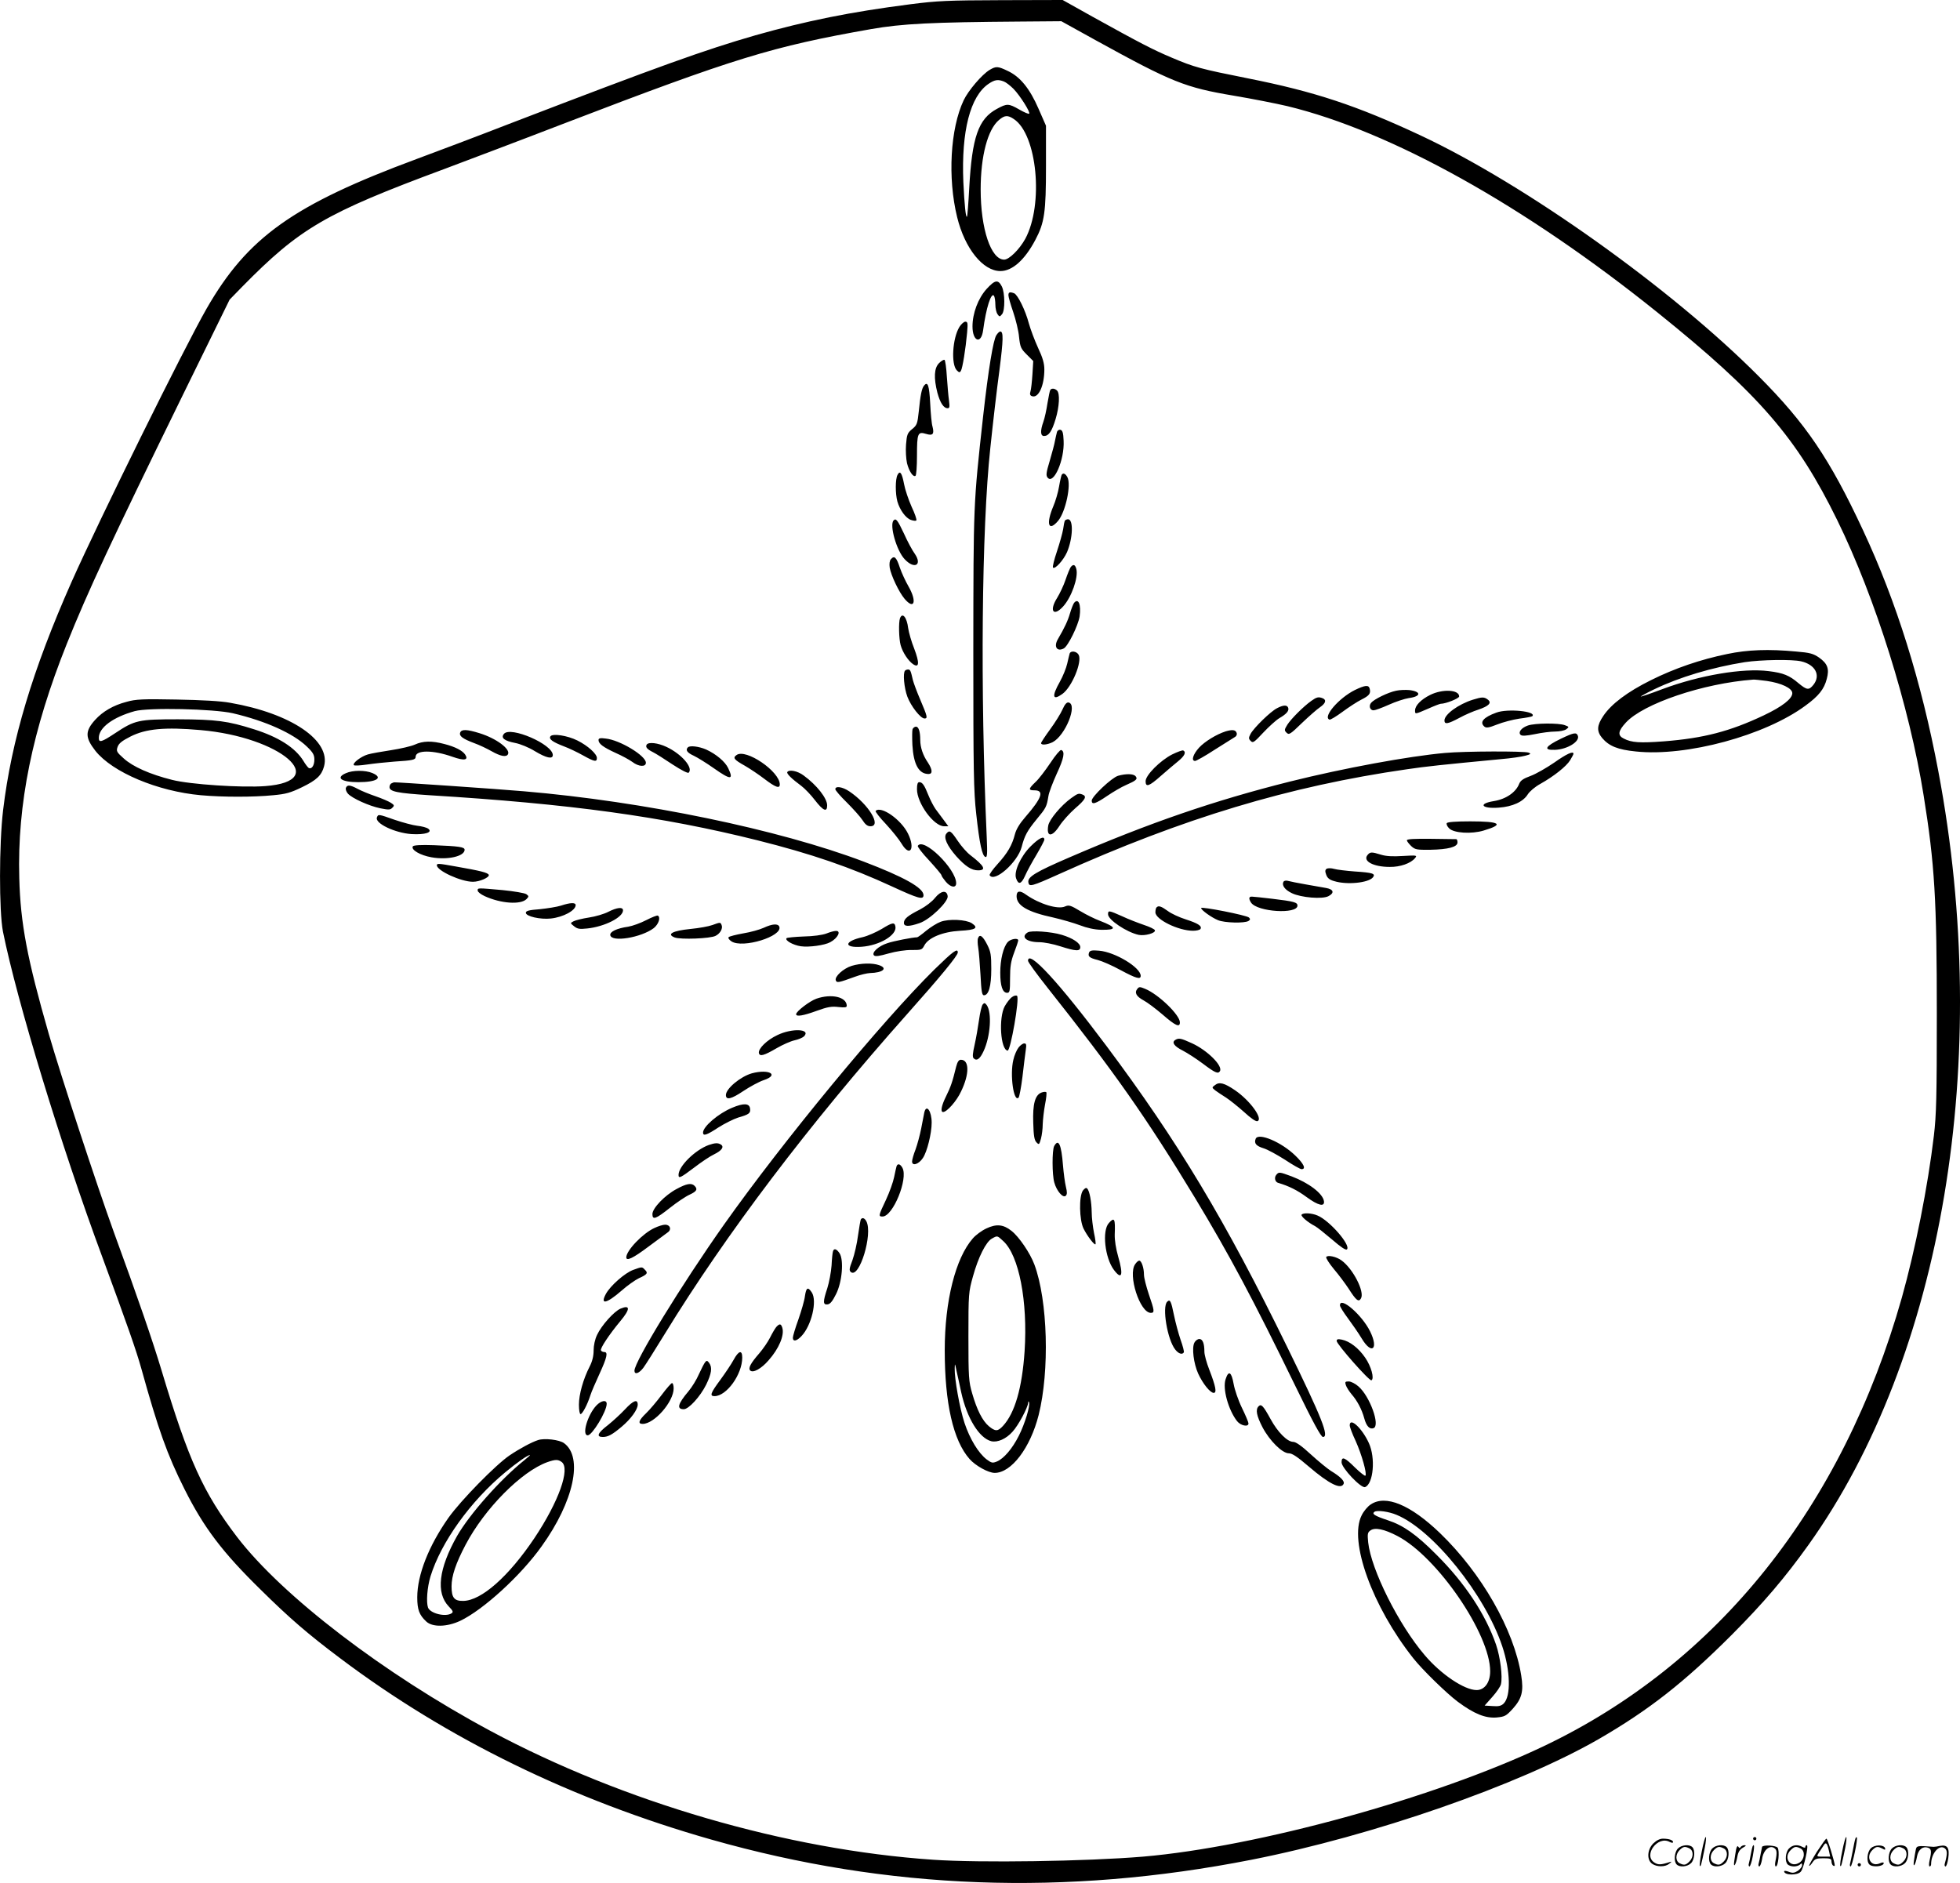 <svg version="1.0" xmlns="http://www.w3.org/2000/svg"
  viewBox="0 0 1200.199 1153.128"
 preserveAspectRatio="xMidYMid meet">
<g transform="translate(-0.495,1153) scale(0.1,-0.1)"
fill="#000000" stroke="none">
<path d="M5580 11504 c-367 -47 -638 -102 -949 -190 -315 -91 -585 -188 -1491
-536 -206 -80 -468 -179 -582 -221 -758 -281 -1037 -480 -1288 -917 -140 -245
-655 -1288 -827 -1674 -238 -537 -368 -970 -419 -1397 -25 -208 -25 -621 -1
-744 86 -426 354 -1307 608 -1992 155 -421 207 -569 239 -683 104 -374 158
-527 265 -740 118 -235 231 -385 467 -616 176 -174 290 -272 483 -417 658
-496 1426 -871 2277 -1113 1081 -307 2167 -347 3307 -123 745 147 1636 457
2126 739 309 179 523 347 815 639 195 196 326 350 469 550 823 1152 1129 2974
795 4739 -103 547 -257 1039 -461 1475 -204 438 -351 654 -638 942 -535 538
-1431 1176 -2072 1476 -389 182 -648 268 -1056 349 -291 58 -328 68 -467 127
-114 48 -195 90 -482 249 l-186 104 -374 -1 c-330 -1 -394 -4 -558 -25z m1139
-223 c463 -255 543 -287 841 -337 113 -19 260 -48 328 -64 636 -154 1454 -610
2267 -1264 623 -501 853 -767 1100 -1271 234 -477 442 -1142 529 -1685 68
-422 81 -641 81 -1340 0 -509 -3 -617 -18 -745 -37 -312 -114 -699 -196 -991
-363 -1283 -1129 -2242 -2196 -2749 -665 -316 -1751 -615 -2450 -675 -347 -29
-1000 -39 -1287 -19 -895 61 -1897 353 -2710 789 -654 351 -1273 825 -1551
1187 -208 273 -297 469 -462 1018 -55 183 -145 445 -295 855 -105 291 -321
948 -396 1207 -132 459 -174 678 -181 956 -13 451 80 907 291 1434 129 322
273 630 710 1523 l287 585 77 79 c353 359 510 451 1235 720 138 52 475 179
747 284 1035 397 1263 467 1870 574 189 33 367 42 914 46 l250 2 215 -119z
M6065 11102 c-48 -29 -131 -127 -159 -186 -82 -173 -99 -476 -40 -716 47 -192
158 -330 265 -330 73 0 149 68 214 191 56 106 65 168 65 451 l0 248 -46 105
c-54 124 -113 196 -189 231 -60 29 -71 29 -110 6z m87 -71 c13 -5 39 -25 59
-45 40 -41 105 -144 96 -152 -3 -4 -30 8 -60 25 -66 38 -76 38 -138 4 -113
-61 -152 -173 -169 -485 -5 -94 -11 -172 -14 -175 -7 -8 -15 68 -22 212 -13
312 42 526 155 602 37 25 57 28 93 14z m61 -230 c143 -94 184 -523 70 -734
-36 -65 -99 -127 -129 -127 -81 0 -144 188 -144 430 0 204 43 367 112 425 35
30 54 31 91 6z M6046 9760 c-52 -58 -86 -149 -86 -229 0 -92 53 -112 65 -24
18 137 50 237 67 211 4 -7 8 -31 8 -54 0 -22 6 -48 13 -58 12 -17 14 -17 28 0
19 23 18 129 -1 169 -23 45 -42 42 -94 -15z M6180 9722 c0 -10 13 -56 29 -102
16 -47 33 -116 36 -153 7 -63 11 -72 47 -108 l40 -40 -5 -82 c-3 -45 -8 -92
-12 -104 -5 -16 -3 -25 9 -29 40 -15 76 64 76 164 0 36 -10 72 -39 133 -21 46
-46 113 -56 149 -21 80 -68 175 -90 184 -27 10 -35 7 -35 -12z M5880 9528
c-43 -70 -52 -230 -16 -266 14 -14 18 -15 25 -3 10 16 29 134 38 234 5 58 4
67 -11 67 -9 0 -25 -15 -36 -32z M6106 9477 c-19 -29 -49 -210 -81 -497 -60
-542 -59 -531 -60 -1435 0 -739 2 -859 18 -1001 20 -182 36 -255 56 -262 11
-4 13 17 8 124 -40 893 -31 1886 22 2379 16 154 41 369 56 478 24 188 25 237
5 237 -5 0 -16 -10 -24 -23z M5755 9306 c-30 -30 -33 -90 -10 -181 17 -62 38
-95 63 -95 12 0 13 9 8 48 -4 26 -9 91 -13 145 -3 54 -10 100 -14 103 -5 3
-20 -6 -34 -20z M5663 9168 c-14 -17 -22 -58 -32 -158 -8 -75 -11 -84 -41
-108 -29 -24 -32 -34 -37 -94 -3 -38 0 -87 6 -115 13 -50 37 -86 52 -77 5 3 9
58 9 122 0 140 5 150 55 135 42 -13 52 -2 40 45 -5 15 -11 78 -14 141 -6 112
-15 138 -38 109z M6436 9141 c-3 -4 -10 -41 -17 -81 -6 -40 -17 -91 -25 -113
-20 -56 -18 -87 4 -87 29 0 48 28 71 104 23 76 27 156 9 174 -14 14 -35 16
-42 3z M6477 8883 c-3 -10 -8 -34 -12 -53 -3 -19 -18 -74 -32 -122 -22 -73
-24 -90 -13 -103 37 -45 104 109 98 226 -2 50 -7 64 -20 67 -9 2 -19 -5 -21
-15z M5501 8622 c-14 -26 -14 -115 -1 -163 15 -52 51 -102 83 -113 14 -5 30
-7 33 -3 4 4 -9 42 -29 84 -19 43 -40 105 -46 138 -13 69 -25 86 -40 57z
M6506 8622 c-2 -4 -10 -36 -16 -72 -6 -36 -22 -90 -35 -120 -46 -109 -30 -159
29 -90 46 55 82 222 57 268 -12 22 -26 28 -35 14z M5477 8343 c-27 -27 18
-186 68 -238 59 -63 109 -36 62 33 -15 20 -45 76 -67 125 -39 83 -49 95 -63
80z M6526 8342 c-3 -5 -8 -29 -11 -53 -4 -24 -21 -85 -38 -136 -17 -50 -28
-95 -24 -99 12 -12 64 45 86 95 36 85 40 201 6 201 -7 0 -16 -4 -19 -8z M5460
8105 c-8 -9 -10 -29 -7 -51 8 -48 57 -151 91 -191 60 -71 77 -16 24 76 -18 31
-42 83 -53 115 -21 64 -34 76 -55 51z M6562 8058 c-5 -7 -20 -42 -32 -78 -12
-36 -36 -86 -52 -112 -50 -79 -22 -117 37 -52 51 56 94 177 81 229 -7 27 -18
32 -34 13z M6582 7838 c-5 -7 -17 -36 -25 -64 -13 -45 -33 -88 -74 -158 -27
-46 -6 -79 36 -57 26 14 88 140 97 196 10 72 -7 115 -34 83z M5516 7744 c-9
-25 -7 -125 4 -165 12 -44 47 -97 77 -117 37 -24 39 9 6 96 -17 42 -33 99 -37
126 -8 66 -35 98 -50 60z M10582 7525 c-165 -34 -320 -87 -467 -160 -145 -72
-243 -146 -292 -219 -40 -59 -42 -94 -7 -136 42 -49 95 -71 206 -82 310 -33
792 98 1039 281 81 59 114 101 130 163 17 62 5 94 -47 131 -35 24 -55 30 -140
37 -169 16 -298 11 -422 -15z m452 -45 c87 -20 121 -85 76 -143 -28 -35 -40
-34 -92 9 -56 48 -93 63 -183 74 -156 20 -423 -25 -650 -110 -71 -27 -131 -47
-133 -46 -1 2 35 22 81 44 155 75 356 135 556 167 101 15 289 18 345 5z m-211
-120 c91 -13 157 -45 157 -75 0 -34 -61 -82 -175 -136 -207 -98 -368 -140
-612 -159 -146 -11 -197 -8 -245 17 -39 19 -35 46 13 98 107 116 472 240 779
263 8 1 45 -3 83 -8z M6555 7528 c-2 -7 -9 -35 -15 -62 -6 -27 -26 -77 -45
-111 -51 -90 -45 -118 15 -75 58 41 123 197 100 240 -12 22 -48 27 -55 8z
M5547 7423 c-14 -14 -6 -105 14 -159 22 -59 81 -134 105 -134 21 0 18 12 -25
113 -22 51 -42 106 -46 122 -13 57 -16 65 -29 65 -7 0 -16 -3 -19 -7z M8301
7304 c-98 -49 -198 -165 -155 -181 6 -2 42 20 80 48 38 28 90 62 116 75 48 24
58 37 50 67 -6 24 -29 21 -91 -9z M8554 7300 c-49 -10 -135 -52 -153 -74 -16
-19 -7 -46 15 -46 9 0 51 15 93 34 42 19 97 37 123 41 76 10 77 40 3 49 -22 2
-59 1 -81 -4z M8762 7274 c-56 -28 -92 -65 -92 -95 0 -24 -1 -24 80 11 38 17
72 30 77 30 31 0 113 33 113 45 0 42 -102 47 -178 9z M8035 7238 c-48 -34
-124 -110 -147 -146 -19 -31 -19 -35 -5 -49 15 -15 23 -10 94 59 43 41 93 85
111 97 35 24 41 45 16 55 -25 10 -37 7 -69 -16z M9024 7245 c-89 -28 -174 -90
-174 -127 0 -26 21 -22 92 16 35 19 86 41 115 50 65 22 85 42 58 62 -22 17
-36 16 -91 -1z M780 7232 c-81 -21 -146 -59 -193 -111 -62 -69 -61 -108 2
-189 105 -132 381 -248 646 -272 136 -12 320 -12 443 0 77 7 106 15 176 49 89
43 120 72 135 127 44 159 -201 325 -574 390 -58 11 -174 17 -330 20 -206 4
-249 2 -305 -14z m651 -70 c200 -47 369 -123 452 -203 39 -37 47 -52 47 -81 0
-37 -18 -62 -36 -50 -5 4 -20 23 -31 42 -50 81 -151 146 -303 194 -161 51
-231 60 -465 61 -243 0 -264 -5 -385 -85 -83 -55 -100 -60 -100 -29 0 63 87
127 220 164 85 23 483 14 601 -13z m-198 -103 c492 -43 803 -312 397 -343
-143 -11 -461 10 -571 38 -136 34 -241 81 -296 131 -44 39 -47 45 -38 71 8 22
27 37 78 63 96 49 213 59 430 40z M6511 7185 c-11 -25 -45 -80 -76 -122 -30
-41 -55 -79 -55 -84 0 -14 38 -10 71 6 78 41 155 232 97 243 -11 2 -23 -11
-37 -43z M7825 7193 c-40 -20 -142 -120 -162 -157 -13 -25 -13 -30 1 -44 13
-14 21 -8 77 52 34 36 78 76 98 88 45 26 61 46 54 64 -7 18 -30 17 -68 -3z
M9168 7166 c-80 -29 -105 -59 -73 -86 11 -9 27 -7 77 13 35 14 96 30 136 36
41 5 77 12 80 15 29 30 -151 48 -220 22z M9361 7087 c-40 -14 -61 -41 -45 -57
8 -8 32 -7 87 4 42 9 98 16 125 16 26 0 57 6 68 14 18 14 18 15 -9 25 -37 14
-183 13 -226 -2z M5593 7065 c-3 -9 -3 -53 -1 -98 7 -118 39 -177 99 -177 26
0 24 27 -4 70 -31 45 -47 94 -47 139 0 51 -10 81 -26 81 -8 0 -17 -7 -21 -15z
M2823 7044 c-8 -21 14 -38 86 -65 31 -11 79 -34 107 -50 53 -30 88 -37 99 -19
19 31 -70 98 -174 130 -77 24 -110 25 -118 4z M7510 7051 c-56 -18 -128 -62
-163 -100 -37 -41 -49 -81 -24 -81 7 0 61 30 119 68 59 37 114 72 124 78 11 6
15 17 11 27 -7 18 -26 20 -67 8z M3091 7036 c-21 -25 2 -43 69 -56 31 -6 83
-27 120 -50 70 -42 110 -51 110 -24 0 66 -259 178 -299 130z M9563 7006 c-97
-47 -110 -71 -36 -68 76 3 153 51 140 86 -9 23 -24 20 -104 -18z M3375 7020
c-10 -17 14 -34 84 -61 30 -11 82 -36 116 -55 70 -39 85 -42 85 -16 0 25 -55
75 -119 107 -62 31 -154 45 -166 25z M3670 6998 c0 -23 29 -44 105 -79 39 -17
84 -42 102 -55 39 -30 83 -32 83 -5 0 43 -159 139 -245 148 -35 5 -45 2 -45
-9z M2545 6970 c-22 -10 -87 -25 -145 -34 -58 -9 -122 -20 -142 -26 -42 -12
-97 -54 -86 -66 4 -4 40 -2 80 4 40 6 116 14 168 18 113 7 130 11 130 29 0 43
106 43 227 0 71 -25 98 -20 77 13 -16 25 -62 49 -129 66 -76 20 -130 19 -180
-4z M3965 6970 c-9 -15 2 -28 38 -46 18 -9 72 -43 121 -76 52 -34 93 -55 98
-50 30 30 -44 115 -136 158 -53 25 -110 31 -121 14z M4217 6953 c-16 -16 -4
-33 36 -51 23 -11 78 -45 122 -76 105 -74 124 -74 89 0 -19 40 -74 86 -135
114 -44 19 -100 26 -112 13z M6437 6858 c-31 -46 -71 -99 -91 -117 -44 -42
-45 -51 -6 -51 61 0 45 -47 -56 -163 -35 -40 -56 -75 -64 -105 -17 -68 -46
-117 -106 -183 -30 -33 -52 -64 -49 -69 29 -47 171 79 196 173 18 70 34 99 92
170 58 70 61 76 72 142 3 22 27 84 51 137 44 94 52 137 27 145 -6 2 -36 -33
-66 -79z M7183 6910 c-73 -37 -163 -127 -163 -164 0 -39 21 -32 93 32 36 31
83 72 106 90 39 32 51 55 32 66 -5 3 -35 -8 -68 -24z M8854 6919 c-224 -20
-620 -93 -949 -175 -463 -116 -859 -252 -1350 -464 -209 -90 -258 -120 -253
-153 4 -30 19 -26 188 50 758 342 1408 538 2130 642 122 18 209 27 575 62 61
5 128 15 150 21 34 9 37 12 20 19 -26 10 -392 9 -511 -2z M4515 6906 c-24 -17
-16 -28 52 -66 31 -18 85 -54 120 -81 67 -51 93 -60 93 -33 0 80 -209 222
-265 180z M9521 6859 c-47 -32 -111 -69 -144 -81 -44 -16 -61 -28 -69 -47 -20
-53 -81 -95 -156 -107 -99 -16 -74 -48 31 -40 84 6 149 36 177 81 12 19 45 47
78 65 82 46 159 107 182 145 11 18 20 35 20 39 0 19 -44 -2 -119 -55z M2123
6795 c-65 -28 -28 -55 76 -55 113 0 155 27 86 56 -43 18 -120 18 -162 -1z
M4826 6802 c-6 -10 28 -42 86 -85 20 -15 58 -54 83 -87 51 -66 75 -76 75 -32
0 43 -63 124 -144 183 -37 28 -89 38 -100 21z M6851 6779 c-39 -12 -161 -127
-161 -152 0 -27 23 -20 95 29 37 25 88 55 114 66 64 28 74 37 60 54 -13 16
-58 17 -108 3z M2403 6733 c-7 -2 -13 -13 -13 -23 0 -28 48 -37 245 -50 863
-53 1424 -130 2008 -276 331 -83 570 -165 827 -284 158 -73 190 -82 190 -52 0
45 -121 112 -365 205 -522 198 -1350 369 -2080 431 -159 14 -790 57 -797 55
-2 0 -9 -3 -15 -6z M5620 6697 c0 -86 103 -227 166 -227 l26 0 -28 38 c-15 20
-38 51 -50 67 -12 17 -32 55 -44 85 -25 63 -37 80 -56 80 -10 0 -14 -13 -14
-43z M2123 6705 c-3 -9 3 -25 13 -36 26 -28 129 -75 198 -89 50 -10 61 -10 73
3 14 13 13 17 -9 31 -14 9 -56 27 -94 40 -38 13 -87 33 -109 45 -47 25 -64 26
-72 6z M5120 6697 c0 -7 32 -44 71 -82 39 -39 82 -87 95 -107 17 -27 31 -38
49 -38 71 0 -12 135 -130 214 -42 28 -85 34 -85 13z M6564 6642 c-62 -45 -133
-130 -140 -167 -13 -72 23 -74 69 -2 18 28 61 76 95 106 63 54 74 74 46 85
-24 9 -28 8 -70 -22z M5367 6564 c-4 -4 25 -41 64 -82 38 -41 81 -95 95 -119
51 -85 85 -31 39 62 -42 86 -165 172 -198 139z M2313 6524 c-14 -36 110 -95
212 -102 83 -5 132 11 102 33 -9 7 -39 15 -67 18 -27 3 -89 20 -137 36 -102
36 -102 36 -110 15z M8864 6489 c-3 -6 3 -21 15 -32 28 -29 137 -36 212 -13
127 38 101 56 -83 56 -89 0 -139 -4 -144 -11z M5800 6425 c-19 -23 4 -74 61
-139 55 -61 93 -86 133 -86 53 0 39 27 -47 93 -20 15 -55 54 -77 87 -43 64
-51 68 -70 45z M6316 6347 c-61 -61 -104 -155 -89 -196 14 -41 32 -36 55 16
11 26 43 84 70 129 26 44 48 86 48 92 0 26 -34 9 -84 -41z M8620 6384 c0 -6
12 -21 26 -35 24 -22 33 -24 118 -23 109 2 166 17 166 45 0 10 -3 19 -7 20 -5
0 -74 1 -156 2 -99 1 -147 -1 -147 -9z M2533 6347 c-13 -21 45 -55 114 -67 99
-18 203 6 203 46 0 17 -35 22 -187 28 -81 3 -125 0 -130 -7z M5625 6350 c-3
-5 28 -46 70 -90 41 -45 75 -85 75 -90 0 -5 12 -22 26 -39 30 -36 64 -41 64
-10 0 88 -201 284 -235 229z M8379 6294 c-31 -37 35 -73 136 -73 64 -1 129 22
155 54 14 17 11 18 -74 13 -62 -4 -103 -2 -135 8 -58 18 -66 17 -82 -2z M2680
6231 c0 -33 148 -101 221 -101 41 0 102 27 97 42 -5 14 -50 25 -204 52 -105
19 -114 19 -114 7z M8129 6210 c-10 -7 -11 -16 -3 -37 7 -20 20 -31 49 -39 77
-24 209 -11 237 23 18 23 -2 29 -110 36 -53 4 -111 11 -128 16 -17 5 -37 5
-45 1z M7865 6131 c-13 -22 7 -50 51 -71 56 -27 187 -38 224 -18 38 20 31 42
-15 50 -22 4 -78 14 -125 22 -47 8 -95 18 -106 21 -12 4 -25 2 -29 -4z M2930
6076 c0 -8 19 -23 43 -34 98 -45 220 -54 256 -18 15 16 15 18 -1 30 -10 7 -75
18 -145 25 -158 14 -153 14 -153 -3z M5731 6032 c-18 -23 -57 -53 -93 -72 -75
-38 -98 -57 -98 -82 0 -23 30 -24 96 -1 63 21 177 131 172 165 -5 39 -41 34
-77 -10z M6230 6042 c0 -58 67 -97 225 -131 52 -12 125 -33 162 -47 44 -17 90
-27 130 -28 99 -2 97 15 -7 55 -30 11 -85 38 -121 60 -58 35 -69 38 -92 28
-43 -20 -156 14 -239 72 -38 28 -58 24 -58 -9z M7656 6032 c-3 -5 2 -18 10
-30 39 -57 284 -72 284 -18 0 20 -21 26 -155 42 -142 16 -133 16 -139 6z
M3440 5984 c-25 -8 -83 -17 -130 -22 -66 -5 -85 -10 -85 -22 0 -22 89 -42 153
-35 75 8 152 49 152 82 0 17 -32 16 -90 -3z M7087 5973 c-4 -3 -7 -17 -7 -30
0 -44 141 -113 231 -113 21 0 41 5 45 11 11 18 -16 35 -91 59 -38 12 -88 35
-109 51 -40 29 -57 35 -69 22z M7360 5969 c0 -12 62 -57 103 -74 40 -17 163
-20 187 -5 11 7 12 12 3 21 -14 14 -293 69 -293 58z M3730 5946 c-25 -13 -78
-29 -119 -35 -40 -6 -83 -17 -94 -23 -21 -11 -21 -11 4 -31 20 -16 33 -18 80
-13 106 11 219 68 219 111 0 22 -37 18 -90 -9z M6790 5931 c0 -34 114 -110
187 -126 38 -8 106 11 100 28 -2 7 -32 21 -68 33 -35 12 -95 35 -133 53 -81
36 -86 37 -86 12z M3962 5895 c-35 -18 -85 -36 -110 -40 -70 -10 -114 -31
-110 -52 8 -45 189 -15 266 43 30 24 44 66 25 77 -5 2 -36 -10 -71 -28z M5765
5885 c-22 -8 -62 -33 -89 -55 -26 -22 -51 -40 -55 -40 -26 0 -145 -23 -182
-36 -54 -17 -99 -58 -82 -75 8 -8 33 -4 89 12 46 13 105 22 142 21 59 0 63 1
77 28 25 48 113 84 219 90 96 5 115 17 72 46 -36 23 -140 28 -191 9z M4367
5865 c-21 -8 -82 -19 -134 -24 -110 -11 -148 -32 -97 -52 36 -14 220 -7 251
10 28 14 45 45 37 65 -7 19 -8 19 -57 1z M5404 5841 c-34 -20 -86 -43 -116
-50 -115 -25 -119 -67 -7 -59 111 8 217 72 207 124 -5 28 -19 25 -84 -15z
M4681 5848 c-24 -11 -81 -27 -125 -34 -44 -8 -84 -18 -89 -23 -5 -5 2 -16 17
-26 69 -45 315 31 293 90 -8 20 -42 18 -96 -7z M5065 5813 c-24 -9 -80 -17
-138 -18 -55 -2 -102 -7 -105 -10 -14 -13 39 -43 87 -50 50 -7 146 6 180 25
47 25 69 71 34 69 -10 0 -36 -7 -58 -16z M6298 5820 c-45 -28 -7 -60 71 -60
28 0 85 -11 128 -25 97 -31 123 -32 123 -5 0 24 -46 55 -113 75 -66 20 -188
28 -209 15z M5994 5785 c-4 -9 -3 -35 1 -58 4 -23 10 -98 14 -167 5 -101 9
-125 21 -125 29 0 45 55 45 160 0 87 -3 107 -25 150 -27 53 -46 67 -56 40z
M6176 5761 c-27 -30 -46 -107 -46 -187 0 -82 14 -124 42 -124 16 0 18 9 18 90
0 71 5 103 25 156 14 36 25 70 25 75 0 17 -47 9 -64 -10z M5727 5593 c-322
-318 -926 -1050 -1289 -1563 -258 -365 -548 -838 -548 -894 0 -26 27 -18 54
17 13 17 72 111 131 207 375 612 881 1281 1485 1960 205 230 310 358 310 377
0 29 -28 8 -143 -104z M6674 5697 c-9 -24 1 -33 53 -46 27 -7 89 -34 140 -62
95 -51 123 -59 123 -35 0 51 -157 146 -255 154 -43 4 -56 1 -61 -11z M6300
5646 c0 -8 53 -81 118 -163 410 -517 608 -799 904 -1288 212 -351 356 -621
617 -1157 107 -220 155 -308 167 -308 40 0 -6 116 -216 545 -383 784 -672
1264 -1110 1850 -291 389 -480 594 -480 521z M5220 5615 c-51 -16 -106 -66
-97 -89 6 -16 15 -15 119 23 32 12 72 21 90 22 79 2 111 29 57 48 -42 15 -113
13 -169 -4z M6970 5475 c-20 -24 -7 -47 37 -71 23 -12 76 -52 118 -88 78 -68
105 -80 105 -47 0 45 -130 171 -212 205 -31 13 -38 14 -48 1z M6202 5424 c-12
-8 -32 -34 -45 -57 -38 -72 -25 -266 18 -271 18 -2 74 319 58 335 -5 5 -19 2
-31 -7z M5004 5414 c-42 -15 -124 -78 -124 -95 0 -17 45 -9 127 21 66 24 91
28 132 23 40 -4 51 -3 51 8 -1 54 -94 75 -186 43z M6022 5378 c-6 -8 -16 -50
-22 -94 -6 -43 -18 -112 -27 -152 -12 -53 -14 -75 -6 -83 19 -19 39 -4 61 44
42 90 52 236 19 282 -11 14 -15 15 -25 3z M4765 5191 c-64 -30 -118 -83 -113
-110 5 -23 32 -15 109 30 36 21 86 43 109 48 24 5 49 16 58 24 45 46 -72 52
-163 8z M7201 5161 c-23 -15 -5 -39 47 -65 27 -14 83 -50 123 -80 74 -56 93
-64 104 -46 20 32 -77 128 -171 171 -68 31 -81 34 -103 20z M6242 5115 c-11
-14 -26 -48 -32 -76 -22 -91 2 -261 32 -231 5 5 16 63 24 128 7 66 17 138 20
162 5 34 4 42 -9 42 -9 0 -24 -11 -35 -25z M5860 4998 c-23 -95 -34 -125 -61
-180 -29 -58 -37 -98 -19 -98 23 0 83 67 110 126 52 107 51 194 -1 194 -13 0
-21 -12 -29 -42z M4609 4957 c-70 -20 -159 -94 -159 -133 0 -33 33 -25 106 24
42 28 98 58 125 67 99 33 33 70 -72 42z M7445 4885 c-20 -15 -20 -15 2 -33 12
-9 42 -29 66 -44 23 -15 73 -55 110 -88 41 -38 73 -60 82 -56 36 14 -45 126
-137 189 -66 45 -97 53 -123 32z M6382 4839 c-39 -15 -54 -70 -50 -185 2 -80
7 -107 20 -120 15 -16 17 -14 27 22 6 22 11 62 11 89 1 28 7 82 14 120 8 39
11 73 8 76 -4 4 -17 3 -30 -2z M4488 4746 c-84 -35 -178 -115 -178 -152 0 -23
22 -16 95 32 38 24 92 51 120 60 67 19 77 27 73 55 -4 33 -39 35 -110 5z
M5665 4718 c-3 -13 -11 -57 -19 -98 -8 -41 -24 -100 -35 -130 -12 -30 -21 -63
-21 -73 0 -30 41 -17 66 21 26 38 54 151 54 217 0 70 -32 116 -45 63z M7694
4556 c-11 -28 3 -44 48 -58 24 -7 82 -39 131 -70 48 -32 94 -58 102 -58 29 0
14 33 -38 83 -85 83 -227 143 -243 103z M4345 4518 c-83 -30 -185 -130 -185
-183 0 -24 11 -19 96 45 43 33 98 70 122 81 47 23 63 46 41 60 -18 11 -36 10
-74 -3z M6460 4511 c-13 -25 -13 -175 1 -223 14 -51 53 -97 70 -81 9 9 9 22 1
55 -6 24 -14 84 -18 133 -10 126 -27 165 -54 116z M5495 4388 c-2 -7 -9 -37
-15 -67 -6 -30 -28 -92 -50 -139 -46 -97 -47 -102 -21 -102 64 0 158 231 122
298 -13 24 -29 29 -36 10z M7820 4335 c-14 -17 -7 -44 12 -49 65 -19 117 -45
174 -87 71 -52 112 -62 106 -24 -8 47 -93 111 -198 151 -76 28 -78 28 -94 9z
M4147 4248 c-71 -38 -147 -117 -147 -153 0 -38 20 -31 107 38 43 34 98 71 121
81 43 20 51 33 30 54 -19 19 -49 14 -111 -20z M6636 4239 c-25 -36 -22 -180 4
-233 23 -46 67 -103 73 -96 3 3 -1 34 -9 70 -7 36 -14 92 -14 125 -1 66 -13
132 -28 147 -6 6 -15 1 -26 -13z M7975 4091 c-5 -10 40 -48 83 -70 13 -7 59
-44 104 -82 53 -46 84 -67 91 -60 25 25 -106 176 -180 207 -37 16 -89 18 -98
5z M5276 4062 c-2 -4 -10 -48 -17 -98 -6 -49 -22 -117 -34 -151 -20 -52 -21
-63 -10 -73 52 -43 136 234 95 311 -11 20 -25 25 -34 11z M6795 4040 c-43 -47
-24 -214 31 -287 49 -65 59 -32 26 82 -14 49 -22 101 -21 135 4 98 -2 108 -36
70z M4013 4010 c-71 -32 -173 -138 -173 -180 0 -25 42 -5 135 65 55 41 109 80
119 88 25 17 15 47 -16 47 -13 0 -42 -9 -65 -20z M6045 4007 c-28 -13 -65 -40
-83 -61 -106 -121 -172 -383 -172 -685 0 -325 52 -553 152 -666 36 -41 115
-85 154 -85 102 0 218 153 269 354 68 271 56 702 -26 922 -26 70 -94 170 -140
206 -50 40 -93 44 -154 15z m103 -77 c97 -88 151 -370 131 -675 -15 -225 -60
-379 -132 -457 -32 -35 -47 -35 -87 -2 -39 33 -73 100 -102 201 -21 72 -23 97
-23 348 0 264 1 272 28 369 32 116 80 212 116 231 34 19 32 19 69 -15z m-257
-927 c35 -158 110 -280 184 -299 38 -9 91 14 130 58 36 39 94 148 96 178 0 9
3 10 5 3 9 -20 -26 -134 -62 -205 -40 -80 -92 -140 -134 -158 -27 -11 -33 -10
-64 13 -50 39 -102 124 -135 223 -29 88 -62 271 -60 335 1 32 2 31 10 -11 6
-25 19 -86 30 -137z M5106 3868 c-3 -7 -7 -47 -9 -88 -3 -41 -15 -104 -26
-139 -28 -84 -27 -103 2 -99 16 2 30 20 51 62 38 74 49 209 22 251 -18 27 -34
32 -40 13z M8126 3832 c-3 -6 18 -39 47 -74 30 -35 69 -88 89 -118 47 -74 63
-87 77 -61 23 41 -49 181 -119 232 -31 23 -85 35 -94 21z M6956 3788 c-46 -65
29 -298 96 -298 24 0 23 12 -12 113 -16 48 -30 102 -30 121 0 41 -15 86 -29
86 -6 0 -17 -10 -25 -22z M3882 3753 c-50 -18 -140 -97 -167 -147 -37 -69 4
-60 96 20 35 31 83 65 106 76 51 23 58 32 37 52 -18 19 -17 19 -72 -1z M4934
3593 c-3 -27 -22 -91 -40 -143 -19 -52 -34 -103 -34 -112 0 -26 23 -22 53 10
61 64 97 215 63 267 -24 36 -34 31 -42 -22z M7152 3558 c-32 -32 1 -231 49
-292 20 -26 43 -34 53 -18 3 4 -6 39 -20 78 -13 38 -31 105 -40 149 -18 88
-24 101 -42 83z M8210 3536 c0 -8 22 -43 48 -78 26 -35 65 -91 86 -126 61
-101 104 -64 51 44 -50 102 -185 218 -185 160z M3805 3516 c-40 -17 -117 -103
-144 -161 -13 -27 -21 -65 -21 -95 0 -34 -8 -67 -24 -98 -40 -78 -66 -172 -66
-234 0 -32 4 -58 10 -58 11 0 42 58 60 115 7 22 33 82 57 134 45 98 52 131 29
131 -8 0 -18 4 -21 10 -7 11 50 97 119 180 61 73 61 101 1 76z M4758 3403 c-8
-10 -25 -39 -38 -65 -13 -26 -42 -68 -65 -95 -54 -62 -70 -92 -56 -106 17 -17
68 11 112 62 64 72 99 155 84 201 -8 25 -17 25 -37 3z M7319 3308 c-17 -31 -5
-128 23 -190 29 -63 74 -118 95 -118 20 0 13 38 -27 142 -17 43 -30 92 -30
110 0 52 -11 78 -31 78 -10 0 -24 -10 -30 -22z M8190 3318 c0 -20 201 -248
213 -241 19 11 -2 86 -38 138 -41 60 -95 101 -143 111 -24 5 -32 3 -32 -8z
M4497 3202 c-14 -26 -51 -81 -81 -122 -60 -81 -67 -100 -36 -100 74 0 170 133
170 236 0 49 -22 43 -53 -14z M4323 3188 c-6 -7 -23 -40 -38 -73 -14 -33 -43
-80 -64 -105 -66 -78 -74 -110 -29 -110 30 0 100 76 137 150 33 68 39 106 18
134 -11 15 -15 15 -24 4z M7510 3084 c-20 -58 17 -189 70 -257 22 -28 70 -38
70 -14 0 7 -18 50 -40 95 -22 45 -45 112 -51 147 -13 74 -31 85 -49 29z M8246
3048 c4 -13 20 -38 35 -56 35 -40 63 -93 78 -148 13 -48 33 -69 57 -60 42 16
-23 195 -92 255 -19 17 -46 31 -60 31 -22 0 -24 -3 -18 -22z M4057 2988 c-30
-40 -73 -91 -96 -113 -45 -43 -52 -65 -21 -65 72 0 190 136 190 217 0 18 -4
33 -10 33 -5 0 -34 -33 -63 -72z M3657 2923 c-54 -57 -91 -183 -53 -183 27 0
116 146 116 193 0 26 -33 21 -63 -10z M3832 2899 c-26 -28 -73 -71 -104 -96
-63 -48 -74 -73 -32 -73 32 0 58 14 116 63 56 47 98 105 98 135 0 36 -27 26
-78 -29z M7712 2918 c-20 -20 -13 -57 24 -129 44 -83 121 -159 161 -159 21 0
53 -22 122 -81 125 -107 199 -144 214 -105 6 16 -20 43 -78 78 -22 14 -78 60
-124 102 -55 51 -91 76 -107 76 -36 0 -95 59 -139 140 -45 82 -57 94 -73 78z
M8270 2801 c0 -10 16 -53 36 -95 37 -82 71 -202 60 -213 -3 -4 -32 19 -64 50
-63 63 -82 70 -82 32 0 -35 120 -161 144 -152 51 20 65 179 23 270 -41 90
-117 161 -117 108z M3300 2711 c-40 -13 -111 -51 -175 -94 -84 -57 -298 -275
-374 -382 -121 -172 -191 -350 -191 -487 0 -75 12 -108 55 -148 38 -36 127
-34 208 4 141 67 372 278 499 457 197 274 255 545 137 631 -28 21 -120 32
-159 19z m-85 -124 c-146 -117 -334 -329 -411 -463 -113 -200 -131 -349 -51
-432 26 -27 29 -34 17 -42 -37 -24 -130 -1 -144 35 -12 34 -5 125 15 191 65
210 244 460 457 637 71 59 140 108 152 106 3 0 -13 -14 -35 -32z m229 -10 c55
-40 -18 -244 -167 -467 -157 -234 -324 -382 -435 -384 -55 -1 -72 19 -72 89 0
64 26 141 86 255 117 222 342 449 501 506 49 17 65 17 87 1z M8399 2317 c-19
-12 -44 -42 -56 -67 -80 -157 65 -558 316 -875 56 -71 204 -215 272 -266 101
-75 169 -102 237 -97 52 5 59 9 99 52 57 63 69 108 53 206 -45 281 -243 626
-497 871 -181 174 -333 237 -424 176z m158 -64 c223 -92 542 -490 647 -805 50
-149 54 -305 9 -350 -15 -15 -31 -19 -68 -16 l-49 3 47 53 c26 29 50 64 53 78
11 45 -4 166 -30 242 -64 186 -191 378 -366 552 -121 122 -202 179 -297 210
-81 27 -100 39 -81 52 17 11 88 1 135 -19z m6 -130 c244 -128 567 -600 567
-828 0 -68 -34 -115 -83 -115 -75 0 -219 97 -318 214 -160 187 -328 524 -346
690 -5 51 -4 61 13 73 27 21 85 9 167 -34z M10426 194 c-10 -47 -15 -88 -12
-91 5 -6 9 7 30 110 7 37 10 67 6 67 -4 0 -15 -39 -24 -86z M10740 270 c0 -5
5 -10 10 -10 6 0 10 5 10 10 0 6 -4 10 -10 10 -5 0 -10 -4 -10 -10z M11286
194 c-10 -47 -15 -88 -12 -91 5 -6 9 7 30 110 7 37 10 67 6 67 -4 0 -15 -39
-24 -86z M11366 269 c-3 -8 -10 -41 -16 -74 -6 -33 -14 -68 -16 -77 -3 -10 -1
-18 3 -18 10 0 46 171 38 178 -2 3 -7 -1 -9 -9z M10129 241 c-38 -38 -41 -101
-7 -125 29 -20 79 -20 104 0 18 14 18 15 1 10 -53 -17 -69 -17 -92 -2 -69 45
21 166 94 126 12 -6 21 -7 21 -1 0 12 -25 21 -62 21 -19 0 -39 -10 -59 -29z
M11130 189 c-28 -45 -49 -83 -47 -85 2 -3 12 7 21 21 14 21 24 25 66 25 43 0
50 -3 50 -19 0 -11 5 -23 10 -26 6 -3 10 -3 10 1 0 20 -44 164 -51 164 -4 0
-30 -37 -59 -81z m75 4 l7 -33 -42 0 c-42 0 -42 0 -28 23 8 12 21 32 29 44 15
25 22 18 34 -34z M10280 210 c-22 -22 -27 -79 -8 -98 19 -19 66 -14 88 8 22
22 27 79 8 98 -19 19 -66 14 -88 -8z m71 0 c25 -14 25 -54 -1 -80 -23 -23 -33
-24 -61 -10 -25 14 -25 54 1 80 23 23 33 24 61 10z M10490 210 c-22 -22 -27
-79 -8 -98 19 -19 66 -14 88 8 22 22 27 79 8 98 -19 19 -66 14 -88 -8z m71 0
c25 -14 25 -54 -1 -80 -23 -23 -33 -24 -61 -10 -25 14 -25 54 1 80 23 23 33
24 61 10z M10636 204 c-3 -16 -8 -47 -11 -69 -8 -51 10 -26 19 27 5 27 15 42
34 53 18 10 22 14 10 15 -9 0 -20 -5 -24 -11 -5 -8 -9 -8 -14 1 -5 8 -10 3
-14 -16z M10737 223 c-2 -4 -7 -26 -11 -48 -4 -22 -9 -48 -12 -57 -3 -10 -1
-18 4 -18 4 0 14 28 20 62 11 58 10 81 -1 61z M10795 220 c-1 -3 -5 -23 -9
-45 -4 -22 -9 -48 -12 -57 -3 -10 -1 -18 4 -18 5 0 13 20 17 45 7 53 44 87 74
68 17 -11 19 -28 8 -80 -4 -18 -3 -33 2 -33 16 0 24 99 11 115 -12 14 -87 18
-95 5z M10960 210 c-22 -22 -27 -79 -8 -98 7 -7 24 -12 38 -12 14 0 31 5 38
12 9 9 12 8 12 -5 0 -9 -12 -24 -26 -34 -21 -13 -32 -15 -55 -6 -16 6 -29 8
-29 3 0 -24 81 -27 102 -2 18 19 50 162 37 162 -5 0 -9 -5 -9 -10 0 -7 -6 -7
-19 0 -30 16 -59 12 -81 -10z m71 0 c29 -16 25 -65 -6 -86 -56 -37 -103 28
-55 76 23 23 33 24 61 10z M11461 211 c-23 -23 -28 -80 -9 -99 19 -19 88 -13
88 9 0 5 -11 4 -24 -2 -54 -25 -89 38 -46 81 23 23 33 24 62 9 16 -9 19 -8 16
3 -8 22 -64 22 -87 -1z M11590 210 c-22 -22 -27 -79 -8 -98 19 -19 66 -14 88
8 22 22 27 79 8 98 -19 19 -66 14 -88 -8z m71 0 c25 -14 25 -54 -1 -80 -23
-23 -33 -24 -61 -10 -25 14 -25 54 1 80 23 23 33 24 61 10z M11736 201 c-3
-14 -8 -44 -11 -66 -8 -51 10 -26 19 27 8 41 35 63 66 53 22 -7 24 -21 11 -77
-5 -22 -5 -38 0 -38 5 0 9 6 9 13 0 68 51 125 85 97 15 -13 15 -35 -1 -92 -3
-10 -1 -18 4 -18 6 0 13 23 17 50 9 63 -5 84 -49 76 -17 -4 -35 -6 -41 -6
-101 8 -104 7 -109 -19z M11380 110 c0 -5 5 -10 10 -10 6 0 10 5 10 10 0 6 -4
10 -10 10 -5 0 -10 -4 -10 -10z"/>
</g>
</svg>
